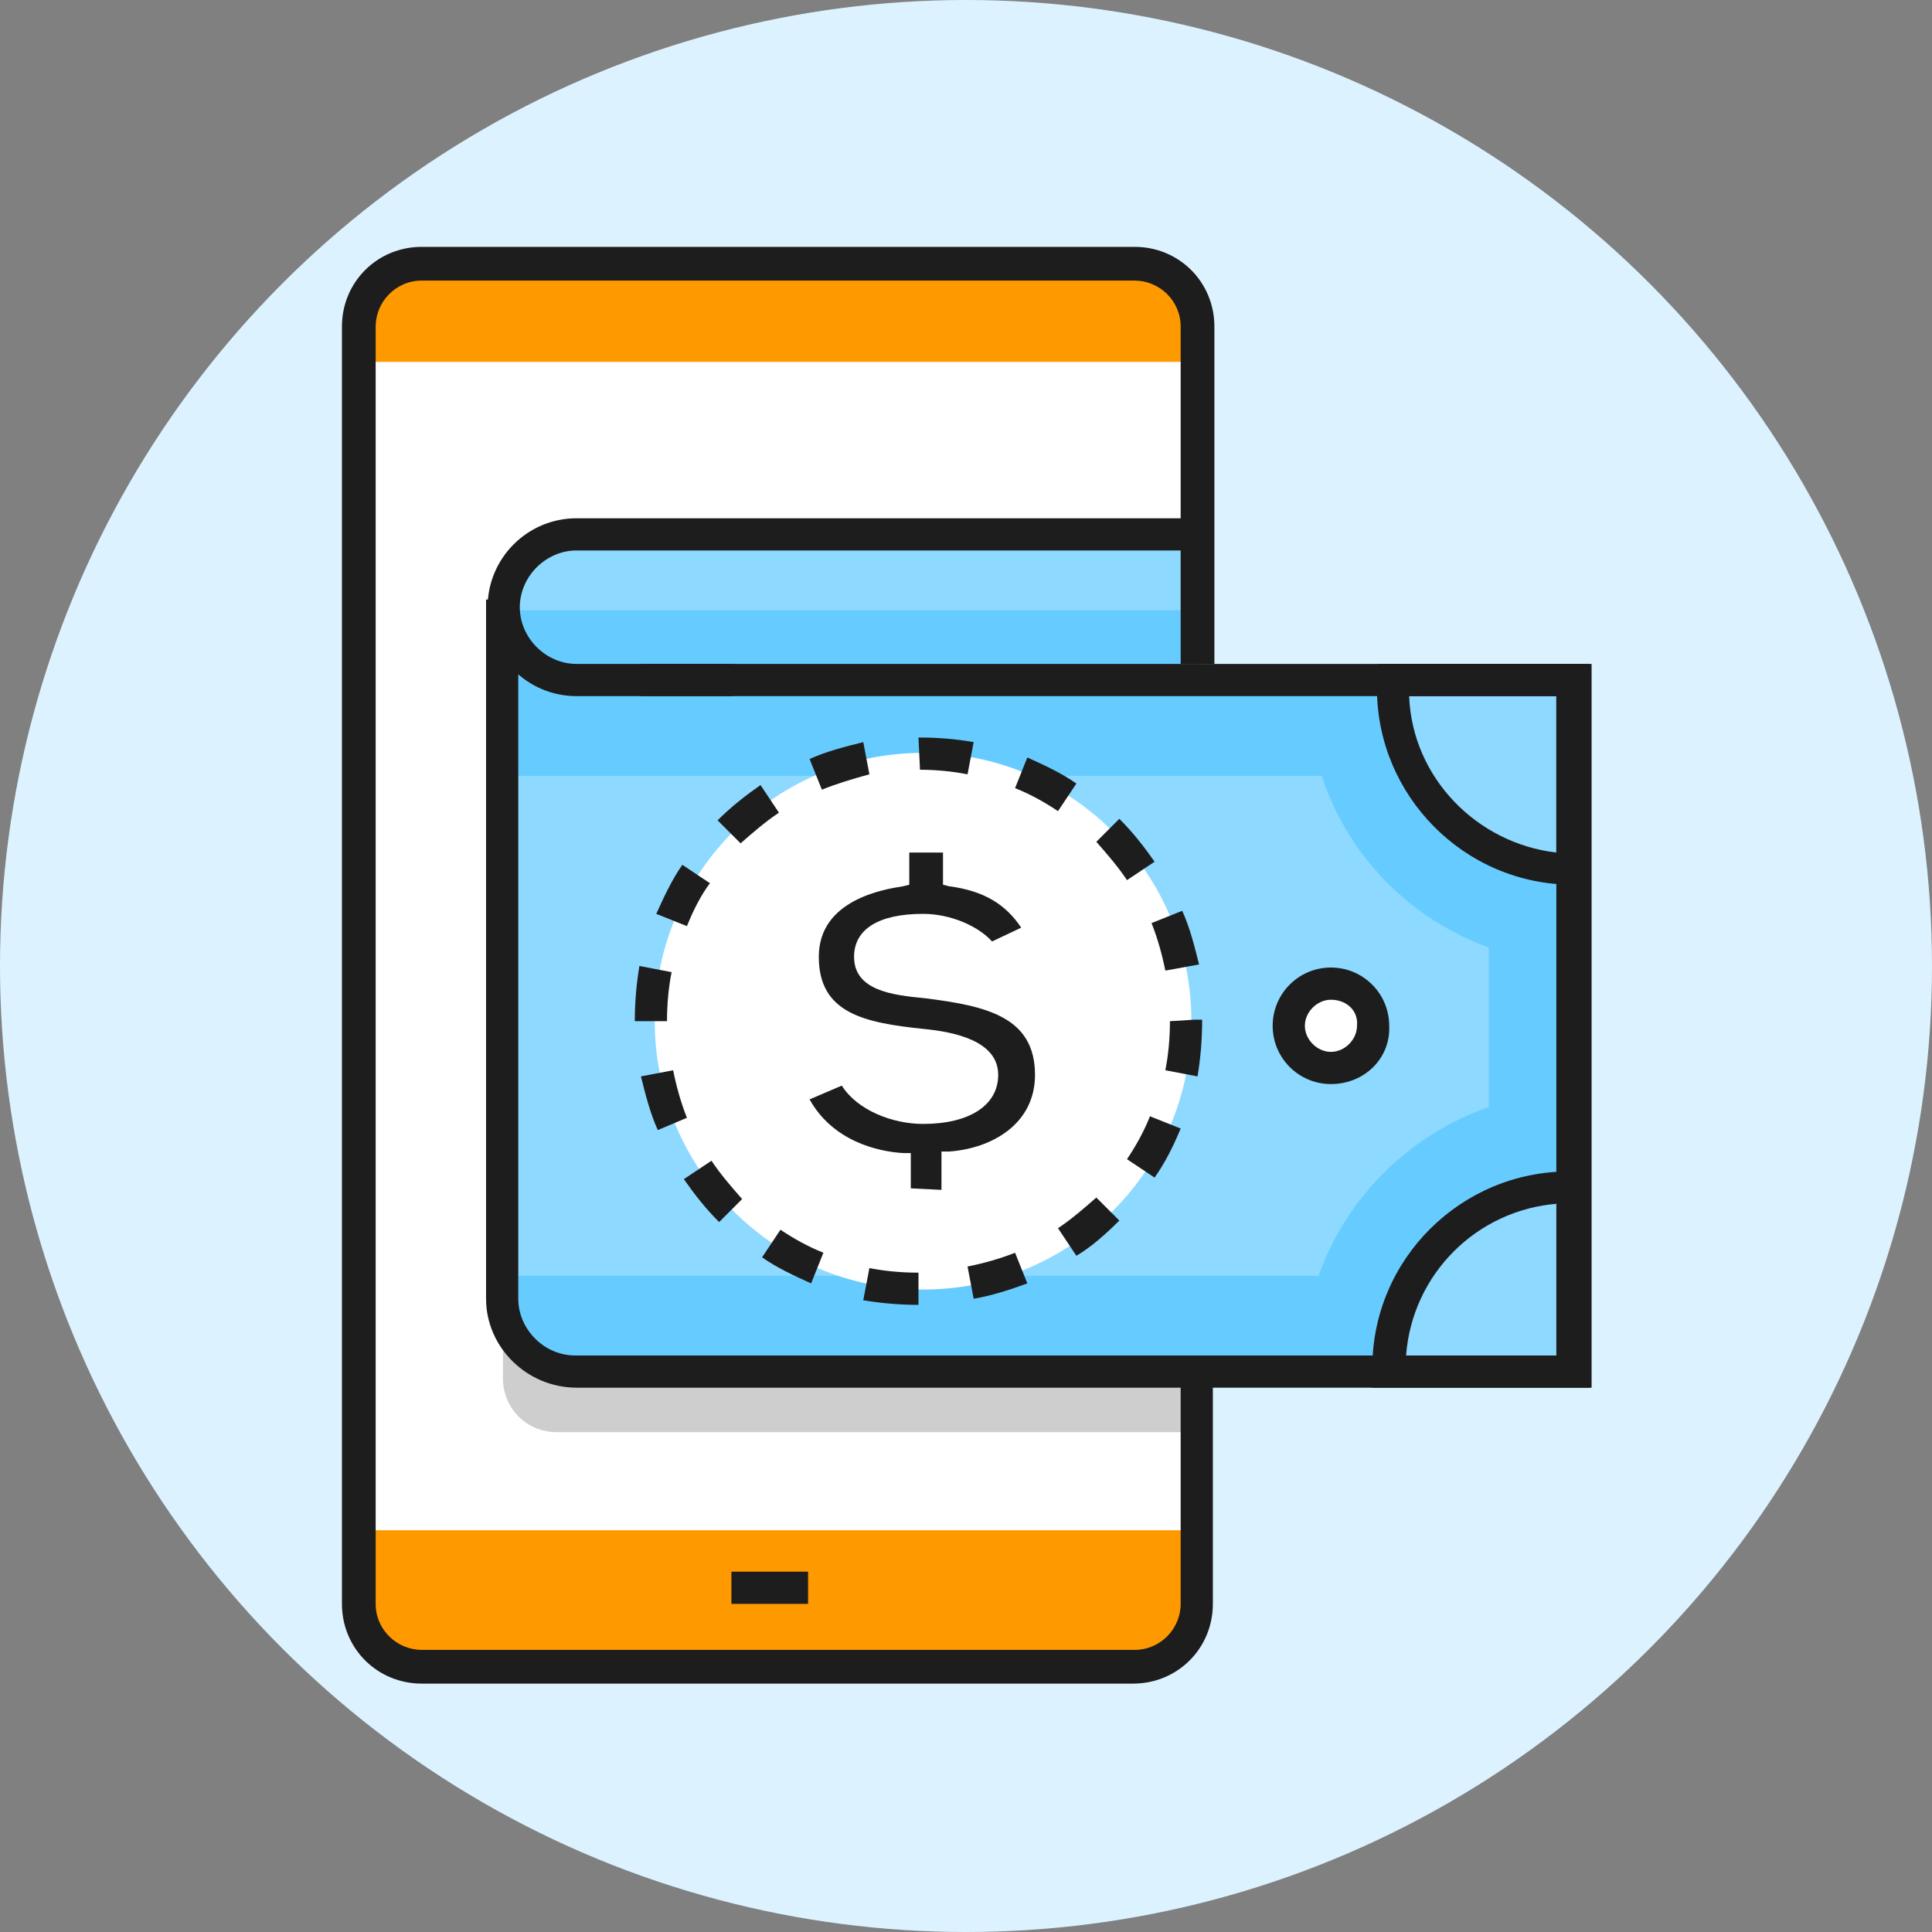 <?xml version="1.0" encoding="utf-8"?>
<!-- Generator: Adobe Illustrator 24.1.0, SVG Export Plug-In . SVG Version: 6.00 Build 0)  -->
<svg version="1.1" id="Layer_1" xmlns="http://www.w3.org/2000/svg" xmlns:xlink="http://www.w3.org/1999/xlink" x="0px" y="0px"
	 width="126px" height="126px" viewBox="0 0 126 126" style="enable-background:new 0 0 126 126;" xml:space="preserve">
<rect x="0" y="0" width="126" height="126" fill="#808080" stroke="none"/>
<style type="text/css">
	.st0{fill:#DCF3FF;}
	.st1{fill:#FFFFFF;}
	.st2{fill:#CECECE;}
	.st3{fill:#8DD9FF;}
	.st4{fill:#66CCFF;}
	.st5{fill:#FF9900;}
	.st6{fill:#1D1D1D;}
</style>
<g>
	<circle class="st0" cx="63" cy="63" r="63"/>
	<g>
		<g>
			<path class="st1" d="M77.7,104.7c0,2.3-1.9,4.1-4.1,4.1H27.1c-2.3,0-4.1-1.9-4.1-4.1V74.8c0-7,0-53.5,0-53.5
				c0-2.3,1.9-4.1,4.1-4.1h46.5c2.3,0,4.1,1.9,4.1,4.1V104.7z"/>
			<path class="st2" d="M77.6,93.4H36.3c-2,0-3.5-1.6-3.5-3.5v-7h44.8C77.6,82.9,77.6,93.4,77.6,93.4z"/>
			<path class="st3" d="M78.2,45.4H37.7c-2.7,0-4.9-2.2-4.9-4.9l0,0c0-2.7,2.2-4.9,4.9-4.9h40.4L78.2,45.4L78.2,45.4z"/>
			<rect x="32.8" y="39.8" class="st4" width="45.5" height="5.8"/>
			<path class="st5" d="M23.1,99.8v5.2c0,2.3,1.9,4.1,4.1,4.1h46.5c2.3,0,4.1-1.9,4.1-4.1v-5.2H23.1z"/>
			<path class="st5" d="M73.6,17.2H27.2c-2.3,0-4.1,1.9-4.1,4.1v2.3h54.7v-2.3C77.8,19.1,75.9,17.2,73.6,17.2z"/>
			<g>
				<path class="st4" d="M103,89.5H37.5c-2.6,0-4.8-2.1-4.8-4.8V43.9H103V89.5z"/>
				<path class="st3" d="M86.2,50.6H32.7l0.2,32.6H86c1.8-5.1,5.9-9.2,11.1-11V61.8C91.9,59.9,87.9,55.8,86.2,50.6z"/>
				<g>
					<path class="st3" d="M91.2,44.5c0,6.5,5.3,11.8,11.8,11.8V44H91.3C91.2,44.2,91.2,44.3,91.2,44.5z"/>
					<path class="st3" d="M103,77.5c-0.1,0-0.2,0-0.3,0c-6.5,0-11.8,5.3-11.8,11.8c0,0.1,0,0.2,0,0.2H103V77.5z"/>
				</g>
				<ellipse class="st1" cx="60.2" cy="66.6" rx="17.5" ry="17.5"/>
				<path class="st1" d="M90.1,66.9c0,1.5-1.2,2.8-2.8,2.8c-1.5,0-2.8-1.2-2.8-2.8c0-1.5,1.2-2.8,2.8-2.8
					C88.8,64.1,90.1,65.3,90.1,66.9z"/>
				<g>
					<path class="st6" d="M59.4,77.5v-2.3h-0.5c-1.7-0.1-4.6-0.8-6.1-3.5l2.1-0.9c1,1.6,3.3,2.5,5.3,2.5c3,0,4.9-1.2,4.9-3.2
						c0-2.2-2.8-2.8-4.9-3c-3.8-0.4-6.8-1-6.8-4.7s4.2-4.4,5.5-4.6l0.4-0.1v-2.1h2.2v2.1l0.4,0.1c2.3,0.3,3.7,1.2,4.7,2.7l-1.9,0.9
						c-0.9-1-2.7-1.8-4.5-1.8c-2.9,0-4.5,1-4.5,2.8c0,2.2,2.5,2.5,4.6,2.7c4,0.5,7.2,1.2,7.2,5c0,3.2-2.8,4.8-5.6,5h-0.5v2.5
						L59.4,77.5L59.4,77.5z"/>
				</g>
			</g>
		</g>
		<g>
			<g>
				<path class="st6" d="M73.9,109.8H27.5c-2.9,0-5.2-2.3-5.2-5.2V21.3c0-2.9,2.3-5.2,5.2-5.2H74c2.9,0,5.2,2.3,5.2,5.2v22H77v-22
					c0-1.7-1.4-3-3-3H27.5c-1.7,0-3,1.4-3,3v83.3c0,1.7,1.4,3,3,3H74c1.7,0,3-1.4,3-3V89.8h2.1v14.8
					C79.1,107.5,76.8,109.8,73.9,109.8z"/>
			</g>
			<g>
				<rect x="47.7" y="102.5" class="st6" width="5" height="2.1"/>
			</g>
			<g>
				<g>
					<path class="st6" d="M103.7,57.7h-1.1c-7.1,0-12.8-5.8-12.8-12.8c0-0.2,0-0.3,0-0.4l0.1-1.2h13.8V57.7z M91.9,45.4
						c0.2,5.3,4.4,9.6,9.6,10.2V45.4H91.9z"/>
				</g>
				<g>
					<path class="st6" d="M103.7,90.5H89.5v-1c0-0.1,0-0.2,0-0.3c0-7.1,5.8-12.8,12.8-12.8c0.1,0,0.2,0,0.2,0h1.1L103.7,90.5
						L103.7,90.5z M91.7,88.4h9.9v-9.9C96.3,78.9,92.1,83.1,91.7,88.4z"/>
				</g>
			</g>
			<g>
				<path class="st6" d="M103.7,90.5H37.6c-3.2,0-5.9-2.6-5.9-5.8V39.1h2.1v45.6c0,2,1.7,3.7,3.7,3.7h64v-43H41.8v-2.1h62v47.2
					H103.7z"/>
			</g>
			<g>
				<path class="st6" d="M59.9,85.1L59.9,85.1c-1.2,0-2.4-0.1-3.6-0.3l0.4-2.1c1,0.2,2.1,0.3,3.2,0.3V85.1z M63.5,84.7l-0.4-2.1
					c1-0.2,2.1-0.5,3.1-0.9l0.8,2C65.9,84.1,64.7,84.5,63.5,84.7z M52.9,83.7c-1.1-0.5-2.2-1-3.2-1.7l1.2-1.8
					c0.9,0.6,1.8,1.1,2.8,1.5L52.9,83.7z M70.2,81.9L69,80.1c0.9-0.6,1.7-1.3,2.5-2l1.5,1.5C72.1,80.5,71.2,81.3,70.2,81.9z
					 M46.9,79.7c-0.9-0.9-1.6-1.8-2.3-2.8l1.8-1.2c0.6,0.9,1.3,1.7,2,2.5L46.9,79.7z M75.3,76.8l-1.8-1.2c0.6-0.9,1.1-1.8,1.5-2.8
					l2,0.8C76.5,74.8,76,75.8,75.3,76.8z M42.9,73.7c-0.5-1.1-0.8-2.3-1.1-3.5l2.1-0.4c0.2,1,0.5,2.1,0.9,3.1L42.9,73.7z M78.1,70.2
					L76,69.8c0.2-1,0.3-2.1,0.3-3.2l1.6-0.1h0.5C78.4,67.8,78.3,69,78.1,70.2z M41.4,66.6L41.4,66.6c0-1.2,0.1-2.4,0.3-3.6l2.1,0.4
					c-0.2,1-0.3,2.1-0.3,3.2H41.4z M76,63.3c-0.2-1-0.5-2.1-0.9-3.1l2-0.8c0.5,1.1,0.8,2.3,1.1,3.5L76,63.3z M44.8,60.4l-2-0.8
					c0.5-1.1,1-2.2,1.7-3.2l1.8,1.2C45.7,58.4,45.2,59.4,44.8,60.4z M73.5,57.4c-0.6-0.9-1.3-1.7-2-2.5l1.5-1.5
					c0.9,0.9,1.6,1.8,2.3,2.8L73.5,57.4z M48.3,55l-1.5-1.5c0.9-0.9,1.8-1.6,2.8-2.3l1.2,1.8C49.9,53.6,49.1,54.3,48.3,55z M69,52.9
					c-0.9-0.6-1.8-1.1-2.8-1.5l0.8-2c1.1,0.5,2.2,1,3.2,1.7L69,52.9z M53.6,51.5l-0.8-2c1.1-0.5,2.3-0.8,3.5-1.1l0.4,2.1
					C55.6,50.8,54.6,51.1,53.6,51.5z M63.1,50.5c-1-0.2-2.1-0.3-3.1-0.3l-0.1-2.1H60c1.2,0,2.4,0.1,3.5,0.3L63.1,50.5z"/>
			</g>
			<g>
				<path class="st6" d="M86.8,70.7c-2.1,0-3.8-1.7-3.8-3.8c0-2.1,1.7-3.8,3.8-3.8s3.8,1.7,3.8,3.8C90.7,69,89,70.7,86.8,70.7z
					 M86.8,65.2c-0.9,0-1.7,0.8-1.7,1.7c0,0.9,0.8,1.7,1.7,1.7s1.7-0.8,1.7-1.7C88.6,65.9,87.8,65.2,86.8,65.2z"/>
			</g>
			<g>
				<path class="st6" d="M47.8,45.4H37.6c-3.2,0-5.8-2.6-5.8-5.8c0-3.2,2.6-5.8,5.8-5.8h40.7v2.1H37.6c-2,0-3.7,1.7-3.7,3.7
					s1.7,3.7,3.7,3.7h10.3L47.8,45.4L47.8,45.4z"/>
			</g>
		</g>
	</g>
</g>
</svg>
